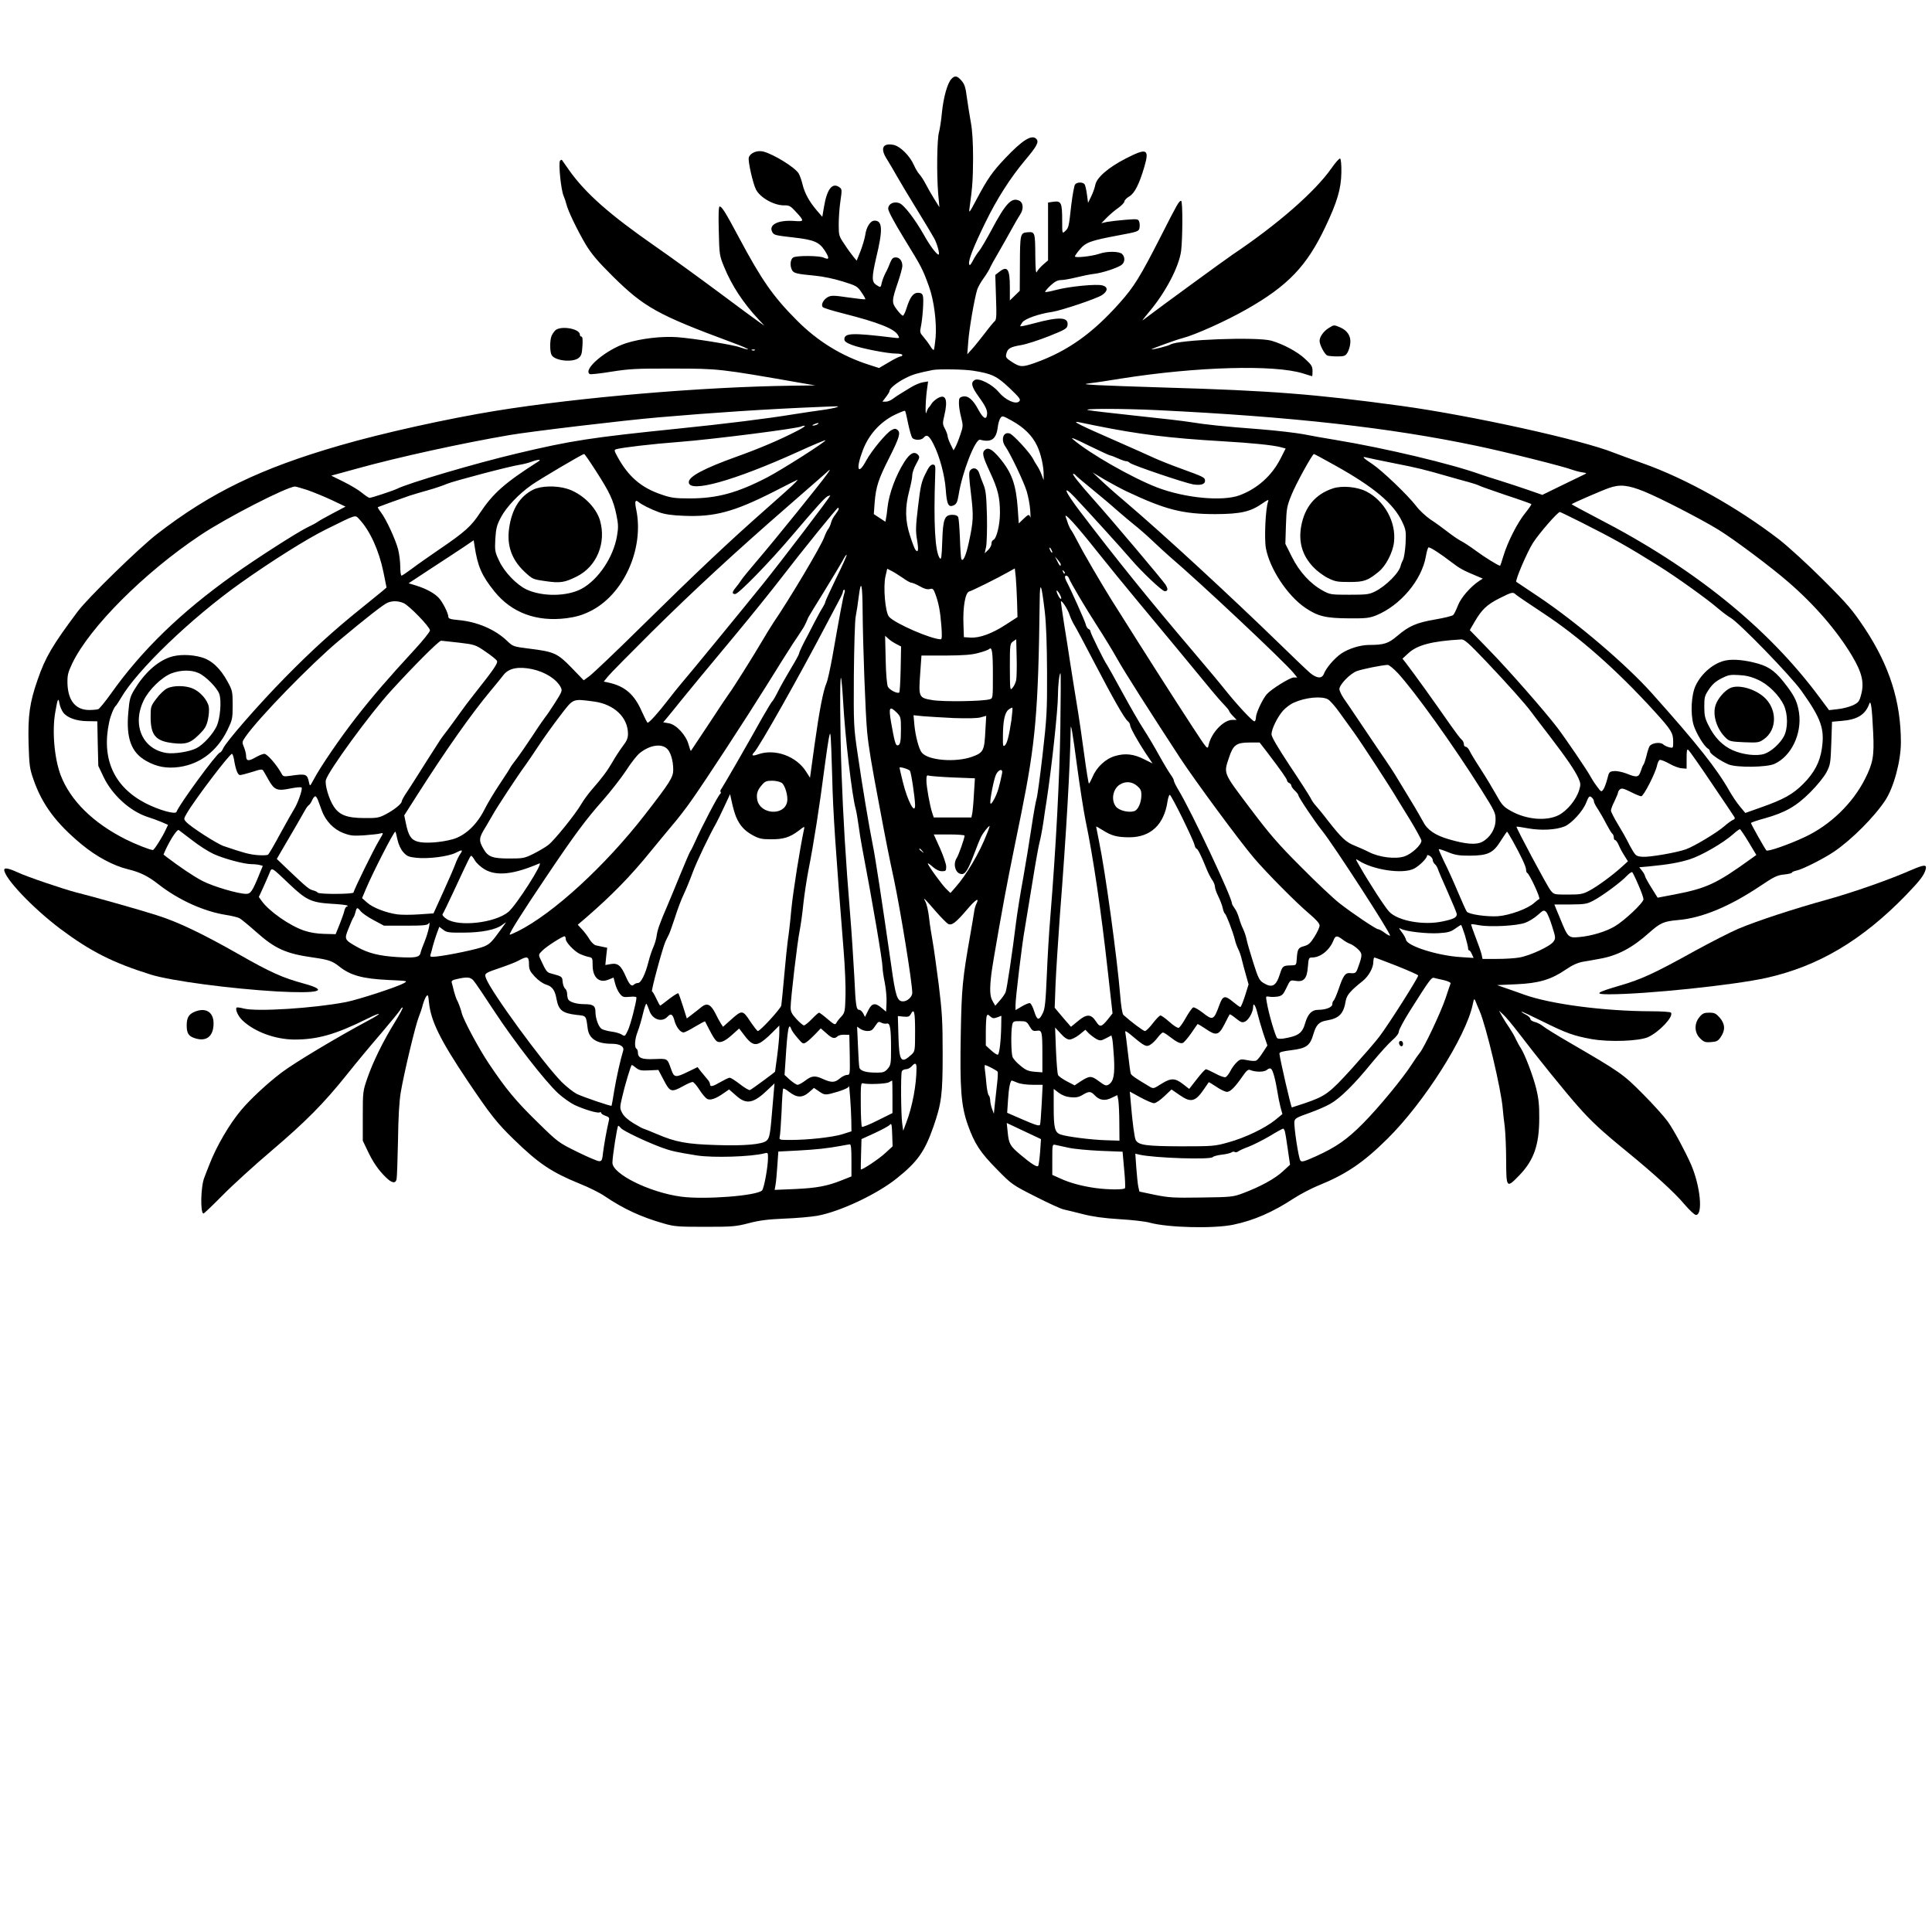 <?xml version="1.0" encoding="UTF-8" standalone="yes"?>
<svg version="1.0" xmlns="http://www.w3.org/2000/svg" width="1024pt" height="1024pt" viewBox="0 0 1366 1366" preserveAspectRatio="xMidYMid meet">
  <g transform="translate(0,1366) scale(0.1,-0.1)" fill="#000000" stroke="none">
    <path d="M6727 13102 c-29 -31 -56 -130 -67 -236 -5 -55 -15 -119 -21 -141
-14 -48 -17 -293 -6 -430 l9 -100 -37 59 c-20 32 -47 80 -60 105 -13 25 -32
55 -43 67 -11 11 -29 41 -40 66 -29 67 -98 135 -146 144 -76 14 -94 -26 -45
-102 17 -27 50 -83 73 -124 23 -41 87 -147 141 -235 54 -88 108 -178 120 -200
21 -38 42 -115 31 -115 -14 0 -62 64 -103 138 -64 113 -142 215 -175 226 -40
14 -78 -6 -78 -40 0 -17 43 -97 114 -213 121 -197 129 -211 174 -336 36 -98
56 -257 47 -364 -4 -42 -10 -80 -12 -84 -3 -5 -14 6 -25 25 -11 18 -33 47 -48
65 -25 28 -27 36 -20 68 13 58 23 200 15 224 -4 15 -15 21 -35 21 -33 0 -56
-31 -80 -108 -9 -29 -21 -54 -26 -54 -5 -1 -24 18 -42 42 -39 51 -38 63 9 201
16 48 29 96 29 108 0 36 -19 61 -46 61 -20 0 -28 -8 -40 -37 -8 -21 -22 -54
-33 -73 -10 -19 -22 -50 -26 -67 -8 -38 -8 -38 -40 -17 -32 21 -32 53 0 192
48 198 45 262 -11 262 -31 0 -59 -45 -67 -105 -4 -24 -19 -74 -33 -111 l-27
-67 -24 29 c-13 16 -42 55 -63 88 -38 56 -40 61 -40 139 0 45 5 119 12 165 12
80 11 85 -7 98 -50 36 -88 -12 -109 -138 l-12 -71 -38 44 c-54 63 -87 123
-102 186 -7 30 -20 65 -28 78 -28 43 -172 132 -247 153 -45 12 -96 -9 -105
-43 -6 -26 29 -182 51 -225 30 -58 128 -113 200 -112 34 1 45 -5 78 -41 67
-72 66 -75 -12 -69 -110 7 -178 -27 -151 -78 12 -22 18 -24 150 -39 143 -16
182 -32 221 -92 35 -54 33 -69 -6 -51 -32 15 -189 16 -216 2 -21 -12 -26 -58
-9 -90 12 -22 34 -27 160 -39 56 -5 138 -22 198 -41 97 -30 104 -34 133 -77
17 -24 29 -46 27 -49 -3 -2 -57 4 -121 13 -102 15 -119 15 -143 3 -33 -18 -52
-56 -36 -72 6 -6 68 -25 139 -43 256 -65 369 -110 393 -156 12 -21 11 -22 -36
-16 -289 35 -344 33 -344 -12 0 -14 14 -25 54 -40 66 -25 252 -61 312 -61 24
0 44 -4 44 -10 0 -5 -6 -10 -13 -10 -7 0 -44 -18 -82 -41 l-70 -41 -68 22
c-198 63 -368 168 -517 319 -165 166 -246 283 -405 581 -95 178 -121 220 -137
220 -7 0 -9 -58 -6 -172 4 -168 5 -175 37 -253 54 -133 136 -258 245 -374 l41
-44 -35 24 c-19 13 -150 109 -290 214 -140 104 -341 250 -445 322 -328 228
-496 377 -612 541 -26 37 -48 69 -50 71 -2 3 -8 0 -13 -5 -13 -13 6 -207 25
-249 7 -16 16 -43 20 -60 10 -44 77 -183 136 -283 40 -66 84 -119 188 -222
223 -221 318 -275 841 -469 74 -27 127 -50 118 -51 -10 0 -35 7 -55 14 -46 18
-326 63 -444 72 -107 8 -257 -9 -361 -42 -142 -45 -310 -187 -258 -219 5 -3
74 4 152 17 127 20 177 23 438 22 320 0 329 -1 900 -101 l105 -18 -165 -2
c-631 -8 -1504 -82 -2097 -178 -338 -55 -800 -157 -1102 -245 -557 -161 -911
-332 -1291 -626 -124 -96 -489 -451 -561 -548 -178 -238 -228 -322 -283 -482
-56 -160 -69 -253 -64 -449 5 -157 7 -177 35 -257 61 -176 159 -308 340 -458
105 -87 225 -151 328 -176 87 -21 143 -49 219 -109 140 -109 320 -190 475
-214 40 -6 83 -17 94 -23 12 -6 64 -49 116 -95 135 -121 213 -156 406 -183
106 -15 136 -25 182 -62 81 -65 166 -88 353 -97 134 -6 135 -6 104 -23 -50
-28 -325 -117 -408 -133 -229 -44 -628 -69 -721 -46 -26 7 -50 10 -52 7 -12
-12 11 -63 43 -92 85 -80 230 -133 365 -134 163 0 289 35 511 145 108 54 118
46 13 -10 -222 -119 -525 -300 -615 -369 -98 -74 -221 -188 -286 -266 -83 -99
-175 -257 -224 -385 -13 -33 -29 -73 -35 -90 -26 -62 -30 -255 -6 -255 4 0 66
59 137 131 71 72 226 213 344 313 243 207 369 334 533 539 62 78 170 208 240
289 69 81 131 157 137 168 6 12 14 19 17 16 3 -3 -22 -49 -55 -103 -82 -132
-155 -281 -194 -394 -32 -92 -33 -98 -33 -269 l0 -175 32 -67 c38 -82 78 -140
129 -190 43 -43 71 -49 78 -15 3 12 7 135 10 272 2 167 9 281 20 345 24 140
105 478 127 530 10 25 23 63 28 85 6 22 17 49 24 59 12 17 15 13 20 -42 14
-133 80 -266 273 -554 160 -238 209 -300 326 -413 175 -171 268 -233 464 -313
66 -26 146 -66 179 -89 135 -91 258 -148 420 -194 72 -21 101 -23 290 -23 193
0 218 2 310 26 77 20 135 27 250 32 83 3 187 12 233 20 161 29 424 153 563
265 146 117 197 189 258 363 58 168 66 226 66 518 0 231 -4 294 -28 490 -16
124 -35 261 -43 305 -8 44 -20 118 -25 165 -5 47 -17 99 -26 115 -19 36 -13
31 77 -73 36 -41 73 -78 83 -84 26 -14 55 8 135 102 62 73 90 89 64 37 -6 -12
-13 -38 -15 -57 -3 -19 -14 -89 -26 -155 -56 -316 -62 -381 -68 -705 -7 -387
2 -506 49 -641 48 -135 88 -197 209 -319 103 -105 108 -108 270 -190 90 -46
180 -87 199 -91 19 -4 80 -19 135 -33 70 -18 148 -29 260 -36 88 -5 185 -16
215 -25 129 -35 451 -43 590 -14 145 30 280 89 429 187 47 30 123 70 170 89
198 80 321 163 492 333 257 254 552 718 601 945 10 47 11 48 21 25 5 -14 18
-44 28 -67 46 -105 154 -559 164 -693 2 -25 8 -81 14 -125 5 -44 10 -153 10
-242 1 -193 3 -196 92 -104 104 107 142 216 142 406 1 89 -5 142 -21 207 -23
93 -81 244 -109 287 -10 14 -25 43 -35 63 -9 21 -30 57 -46 81 -16 23 -40 60
-52 82 l-22 40 32 -30 c18 -16 65 -73 105 -125 130 -171 334 -423 422 -522 94
-107 169 -176 348 -322 193 -158 336 -289 404 -370 37 -43 72 -76 82 -76 51 0
31 204 -34 355 -43 97 -120 241 -165 305 -26 36 -105 124 -177 196 -140 141
-157 153 -520 364 -88 51 -172 103 -187 116 -15 12 -41 25 -58 29 -16 4 -30
13 -30 21 0 7 -13 20 -29 29 -17 8 -32 18 -34 22 -3 5 63 -26 146 -67 173 -86
225 -104 352 -127 127 -22 332 -14 397 14 79 36 181 144 163 173 -4 6 -66 10
-143 10 -330 1 -708 50 -897 118 -16 6 -66 24 -110 39 l-80 28 135 6 c161 7
247 33 351 104 45 31 83 48 120 55 30 5 83 14 119 21 126 22 231 77 351 185
78 69 102 80 204 89 168 14 365 96 581 241 97 65 119 76 168 81 31 3 56 9 56
14 0 4 15 10 33 14 43 9 193 85 265 134 125 85 286 247 362 363 60 91 110 278
110 409 0 288 -80 541 -256 807 -87 130 -117 166 -293 342 -111 111 -246 234
-311 285 -295 227 -659 431 -964 539 -87 31 -180 65 -205 75 -226 91 -1008
263 -1501 331 -617 84 -920 108 -1675 130 -203 6 -417 14 -475 17 -99 6 -102
7 -50 14 30 3 129 18 220 33 532 84 1080 99 1282 36 35 -11 64 -20 66 -20 1 0
2 17 2 37 0 32 -7 44 -52 85 -52 50 -157 106 -238 129 -101 29 -659 8 -715
-27 -17 -10 -114 -35 -133 -34 -10 1 177 69 218 79 90 23 314 124 455 205 292
166 424 305 554 578 86 181 113 272 115 388 1 55 -3 97 -9 99 -5 3 -34 -29
-62 -70 -119 -168 -382 -397 -698 -609 -59 -40 -504 -365 -635 -464 -8 -6 12
20 44 58 117 138 212 320 227 432 11 90 12 354 0 354 -15 0 -25 -18 -143 -250
-147 -288 -190 -358 -292 -472 -191 -215 -367 -340 -594 -422 -93 -33 -108
-33 -166 4 -43 28 -47 34 -41 58 9 38 27 49 104 62 37 6 126 35 197 63 117 47
129 54 132 79 7 57 -58 60 -237 12 -51 -14 -95 -23 -97 -21 -2 2 5 15 15 29
20 25 118 60 211 73 68 11 315 94 352 119 42 28 43 57 3 68 -40 12 -233 -7
-325 -31 -41 -11 -77 -18 -80 -15 -3 3 14 23 37 45 32 29 51 39 76 39 18 0 67
9 108 19 41 10 97 22 126 25 58 7 155 39 190 61 27 18 30 56 7 79 -20 20 -107
21 -161 2 -52 -18 -173 -31 -173 -19 0 5 16 28 35 50 42 50 76 62 273 99 130
24 143 28 148 49 3 13 3 34 -1 46 -7 21 -10 22 -99 15 -50 -4 -108 -11 -130
-15 l-39 -9 39 40 c22 22 58 53 82 69 23 17 42 37 42 45 0 8 15 24 34 35 38
22 71 87 107 210 37 127 18 135 -132 58 -123 -63 -206 -135 -215 -187 -4 -20
-17 -57 -29 -81 l-22 -45 -8 60 c-4 32 -12 65 -17 72 -14 16 -53 15 -67 -2 -6
-8 -18 -74 -27 -147 -17 -155 -18 -160 -44 -184 -20 -18 -20 -17 -20 71 0 134
-6 146 -67 137 l-33 -5 0 -204 0 -205 -36 -31 c-20 -18 -40 -41 -44 -52 -6
-13 -9 29 -10 109 -1 172 -2 177 -53 173 -54 -4 -55 -9 -56 -234 l-1 -180 -35
-34 -35 -34 0 93 c0 129 -17 155 -75 109 l-28 -22 5 -158 c5 -134 3 -160 -10
-170 -8 -7 -39 -44 -68 -83 -30 -38 -69 -88 -89 -110 l-36 -40 7 90 c6 87 44
308 64 370 6 17 26 53 46 80 20 28 40 61 45 74 6 14 32 61 58 105 26 45 67
117 91 161 24 44 52 92 62 107 27 39 24 86 -7 100 -54 24 -95 -20 -197 -212
-34 -63 -72 -128 -85 -144 -13 -16 -34 -47 -45 -70 -17 -31 -23 -37 -26 -22
-6 27 31 121 114 291 82 169 178 319 284 445 80 95 96 125 79 146 -31 37 -98
-3 -225 -138 -87 -92 -122 -142 -197 -283 -54 -102 -58 -107 -52 -65 21 152
24 201 25 351 0 111 -5 196 -16 255 -9 49 -21 128 -28 176 -9 71 -16 93 -38
118 -30 35 -48 38 -71 12z m-1390 -1918 c-3 -3 -12 -4 -19 -1 -8 3 -5 6 6 6
11 1 17 -2 13 -5z m1543 -145 c134 -21 168 -38 258 -123 73 -70 81 -81 68 -94
-24 -24 -97 9 -145 66 -45 55 -142 103 -170 85 -29 -18 -22 -47 29 -118 52
-72 64 -100 58 -132 -6 -34 -29 -18 -61 41 -38 72 -74 101 -111 92 -23 -6 -26
-12 -26 -47 0 -23 7 -68 16 -101 14 -57 14 -63 -6 -121 -11 -34 -27 -73 -34
-86 l-14 -25 -21 42 c-11 23 -21 49 -21 59 -1 10 -9 33 -19 52 -17 31 -17 40
-5 90 28 116 11 159 -47 125 -18 -11 -37 -28 -43 -39 -6 -11 -15 -23 -19 -26
-4 -3 -12 -19 -17 -35 -10 -33 -6 99 6 175 l6 44 -37 -6 c-20 -3 -57 -19 -82
-34 -25 -15 -60 -36 -77 -47 -17 -10 -41 -27 -55 -37 -13 -10 -35 -19 -48 -19
l-24 0 25 33 c15 19 26 38 26 44 0 17 54 61 115 91 52 26 82 34 190 56 42 8
223 5 285 -5z m-966 -259 c-11 -4 -56 -13 -100 -19 -43 -6 -134 -19 -202 -30
-189 -31 -487 -68 -812 -101 -625 -64 -761 -85 -1144 -176 -292 -69 -771 -210
-851 -251 -27 -13 -178 -63 -192 -63 -6 0 -30 16 -53 35 -24 20 -82 55 -131
79 l-87 43 186 51 c289 80 736 178 1075 236 145 25 815 105 1052 125 380 33
770 59 1145 74 139 6 137 6 114 -3z m2271 -20 c948 -46 1638 -123 2249 -251
200 -41 629 -149 681 -170 17 -6 48 -15 69 -18 38 -6 38 -6 15 -17 -13 -6 -85
-41 -159 -77 l-135 -66 -95 33 c-52 18 -142 48 -200 66 -58 18 -121 38 -140
45 -207 75 -678 187 -1030 245 -69 11 -170 29 -225 40 -55 10 -192 26 -305 35
-265 20 -385 33 -490 50 -47 8 -220 28 -384 45 -165 18 -318 35 -340 40 -62
12 240 12 489 0z m-1764 -96 c10 -47 23 -92 29 -100 16 -18 64 -18 80 1 22 27
39 16 70 -45 44 -86 80 -222 87 -323 7 -103 19 -127 56 -110 20 10 26 22 35
75 25 159 118 398 152 389 78 -21 113 3 124 85 3 28 12 59 20 69 12 17 16 16
81 -20 86 -48 144 -106 177 -176 28 -57 48 -150 47 -208 l0 -36 -14 37 c-7 20
-21 48 -31 63 -10 15 -25 40 -33 56 -24 43 -138 167 -162 174 -46 15 -65 -44
-30 -93 35 -50 129 -247 150 -315 11 -37 23 -98 25 -135 3 -37 3 -59 0 -49 -7
23 -13 22 -50 -14 l-31 -30 -7 103 c-12 172 -42 256 -127 358 -52 62 -81 79
-104 60 -24 -20 -18 -45 35 -159 56 -120 70 -179 70 -288 0 -83 -24 -181 -46
-190 -8 -3 -14 -15 -14 -27 0 -13 -11 -33 -24 -45 l-24 -23 10 46 c5 26 8 124
6 219 -4 146 -8 180 -25 222 -12 28 -25 64 -30 80 -10 34 -42 45 -63 20 -11
-13 -10 -41 5 -165 19 -161 18 -192 -15 -345 -21 -98 -44 -146 -54 -114 -2 8
-7 73 -9 144 -3 72 -8 138 -12 148 -5 11 -18 17 -41 17 -56 0 -67 -29 -72
-188 -4 -114 -7 -133 -18 -118 -33 46 -44 246 -32 586 3 69 1 75 -17 75 -15 0
-29 -17 -52 -65 -28 -56 -35 -87 -52 -230 -17 -143 -18 -175 -7 -238 12 -71 8
-94 -12 -69 -5 6 -22 50 -37 97 -36 108 -37 202 -7 317 12 45 22 96 22 113 0
16 12 52 28 80 25 45 26 50 11 66 -26 25 -56 9 -95 -52 -60 -94 -108 -223
-119 -321 -3 -32 -8 -68 -11 -80 l-4 -22 -41 27 -41 27 6 82 c9 112 27 166
102 314 73 145 83 179 60 199 -14 11 -21 11 -43 -1 -36 -19 -141 -146 -179
-216 -59 -110 -75 -60 -23 75 41 108 120 196 221 247 39 19 74 33 77 30 3 -3
13 -44 22 -91z m1324 -13 c306 -62 524 -89 900 -111 206 -12 353 -27 407 -41
l38 -10 -36 -71 c-61 -121 -164 -213 -290 -260 -123 -45 -388 -19 -584 56
-180 70 -481 242 -595 341 -20 17 16 3 112 -45 79 -38 147 -70 152 -70 5 0 31
-10 58 -22 26 -12 52 -20 57 -19 5 1 16 -4 25 -12 19 -17 389 -142 448 -152
53 -8 83 1 83 25 0 24 -8 28 -165 85 -72 26 -157 60 -190 75 -33 16 -154 69
-269 120 -263 115 -326 146 -268 135 9 -2 62 -13 117 -24z m-1965 9 c-8 -5
-22 -9 -30 -9 -10 0 -8 3 5 9 27 12 43 12 25 0z m-145 -47 c-122 -63 -265
-124 -430 -183 -228 -82 -335 -139 -335 -179 0 -80 318 9 771 214 105 48 193
85 195 82 8 -7 -304 -206 -411 -262 -214 -111 -356 -149 -550 -149 -104 0
-131 4 -200 28 -142 48 -233 127 -310 268 -23 43 -24 47 -8 52 41 12 256 37
440 51 239 18 858 97 872 111 2 2 11 4 20 4 9 -1 -15 -17 -54 -37z m-1421
-284 c96 -149 123 -206 144 -308 14 -68 15 -90 4 -153 -26 -149 -132 -307
-250 -371 -102 -55 -277 -57 -389 -5 -70 33 -158 124 -194 203 -30 63 -31 72
-27 154 5 75 10 97 39 152 39 74 126 166 219 231 60 42 358 218 370 218 4 0
41 -54 84 -121z m5226 40 c273 -152 412 -269 473 -396 28 -60 29 -69 25 -156
-3 -51 -11 -104 -19 -117 -7 -14 -14 -31 -15 -37 -8 -50 -104 -146 -182 -185
-42 -21 -61 -23 -182 -23 -131 0 -136 1 -189 30 -87 48 -164 132 -217 238
l-46 92 4 130 c4 120 7 136 39 215 31 78 147 288 159 290 3 0 70 -36 150 -81z
m415 16 c172 -34 209 -43 390 -95 44 -13 107 -30 140 -39 33 -9 65 -20 72 -24
6 -4 91 -34 188 -67 98 -32 179 -61 182 -64 3 -2 -16 -30 -41 -61 -56 -68
-125 -204 -155 -302 -12 -40 -23 -73 -25 -73 -12 0 -112 62 -171 106 -38 28
-86 60 -105 69 -19 10 -62 39 -95 65 -33 26 -87 65 -121 87 -33 23 -79 65
-101 95 -61 79 -239 249 -310 297 -64 42 -77 56 -45 47 9 -3 98 -21 197 -41z
m-6049 12 c-237 -151 -319 -224 -412 -363 -61 -94 -108 -136 -289 -259 -71
-49 -159 -110 -194 -137 -35 -26 -68 -48 -72 -48 -5 0 -9 28 -9 63 0 34 -7 90
-15 122 -18 70 -85 215 -122 263 -14 18 -23 34 -22 36 5 3 156 58 224 81 28 9
88 27 135 40 47 13 105 33 130 44 48 20 445 125 520 136 24 4 60 13 80 21 46
17 72 17 46 1z m2042 -89 c-42 -60 -374 -471 -483 -598 -59 -69 -114 -136
-123 -150 -9 -14 -26 -38 -39 -53 -28 -34 -29 -47 -5 -47 24 0 244 226 404
415 176 207 228 264 249 276 11 5 19 7 19 5 0 -10 -341 -458 -482 -633 -147
-182 -511 -626 -573 -698 -19 -22 -62 -76 -96 -120 -65 -85 -129 -155 -140
-155 -3 0 -21 35 -40 77 -54 125 -122 183 -242 208 l-28 6 30 37 c16 20 155
161 308 313 292 289 586 561 962 888 124 108 241 211 261 228 44 41 47 41 18
1z m2117 -122 c275 -130 397 -161 630 -161 180 1 248 17 334 78 36 25 43 27
37 11 -18 -46 -28 -259 -16 -328 26 -145 151 -336 278 -423 89 -60 143 -74
308 -75 122 -1 146 2 194 21 171 70 321 248 351 415 6 36 15 66 20 66 14 0 85
-46 159 -103 61 -47 87 -61 184 -101 l40 -17 -25 -16 c-61 -40 -129 -118 -150
-172 -12 -31 -27 -62 -34 -69 -6 -7 -64 -21 -128 -32 -133 -23 -184 -45 -270
-118 -61 -52 -93 -62 -197 -62 -62 0 -145 -26 -197 -61 -48 -33 -107 -102
-122 -142 -14 -37 -50 -35 -98 5 -21 18 -119 111 -218 208 -350 340 -816 770
-1085 999 -69 58 -150 130 -180 159 l-55 52 85 -51 c47 -27 117 -65 155 -83z
m-360 114 c3 -5 54 -48 113 -96 59 -48 141 -117 182 -154 41 -36 98 -83 125
-105 28 -22 84 -71 125 -110 41 -39 96 -89 121 -111 215 -183 804 -737 874
-821 l27 -33 -25 0 c-26 0 -158 -82 -190 -118 -29 -32 -77 -134 -77 -164 0
-15 -5 -28 -11 -28 -14 0 -125 120 -204 219 -33 42 -135 164 -226 271 -315
370 -556 669 -802 993 -110 144 -130 197 -39 102 92 -97 334 -364 399 -440 75
-88 220 -225 238 -225 23 0 25 15 6 46 -19 30 -380 458 -506 599 -106 119
-158 185 -147 185 6 0 13 -4 17 -10z m-1981 -51 c-10 -12 -104 -97 -209 -189
-259 -228 -490 -446 -877 -827 -180 -178 -347 -336 -370 -353 l-41 -30 -86 89
c-100 103 -123 113 -300 135 -111 14 -114 15 -155 54 -84 81 -211 136 -345
148 -56 5 -71 10 -71 23 -1 27 -40 104 -68 134 -32 34 -88 64 -160 87 l-53 16
158 104 c87 56 190 125 230 151 l72 49 6 -38 c22 -147 51 -212 141 -324 122
-151 298 -216 510 -189 66 9 109 21 164 48 236 114 385 438 329 717 -13 61 -8
76 15 57 24 -20 86 -51 146 -73 39 -14 90 -22 175 -25 217 -9 353 27 637 171
89 46 165 84 167 84 2 1 -4 -8 -15 -19z m6001 -64 c111 -45 406 -197 526 -271
112 -69 376 -267 494 -370 185 -160 343 -343 449 -520 71 -119 88 -190 65
-275 -13 -49 -18 -56 -59 -76 -25 -11 -73 -24 -107 -27 l-61 -7 -70 94 c-364
490 -888 913 -1565 1262 -103 54 -187 99 -185 100 8 8 213 97 265 115 76 27
134 21 248 -25z m-9454 11 c41 -14 119 -46 173 -71 l99 -47 -93 -49 c-51 -27
-99 -54 -106 -60 -6 -5 -39 -23 -73 -39 -73 -36 -359 -219 -517 -332 -377
-268 -653 -536 -873 -847 -39 -54 -77 -101 -86 -105 -9 -3 -38 -6 -64 -6 -96
0 -150 66 -154 187 -1 60 3 77 34 143 123 255 508 641 904 905 183 123 614
344 671 345 6 0 45 -11 85 -24z m3759 -135 c0 -5 -11 -22 -23 -38 -13 -15 -27
-41 -31 -58 -4 -16 -13 -37 -20 -45 -7 -8 -20 -35 -29 -60 -23 -63 -243 -433
-357 -600 -20 -30 -56 -89 -80 -130 -54 -93 -214 -348 -236 -375 -8 -11 -72
-105 -140 -210 -69 -104 -127 -191 -129 -194 -2 -2 -9 18 -16 43 -17 67 -88
144 -140 152 l-40 7 23 27 c13 15 60 73 104 128 89 109 119 146 398 481 103
124 244 299 314 390 138 180 390 491 397 491 3 0 5 -4 5 -9z m5250 -94 c228
-115 330 -172 547 -308 122 -76 343 -234 418 -299 33 -28 73 -58 89 -67 57
-30 428 -412 503 -518 140 -197 165 -268 144 -409 -14 -95 -53 -169 -130 -247
-75 -75 -139 -111 -301 -168 l-110 -39 -39 47 c-21 25 -53 73 -72 106 -89 158
-227 333 -551 695 -182 203 -530 500 -800 681 -84 56 -155 104 -157 105 -10 9
76 210 118 276 44 68 174 218 190 218 3 0 71 -33 151 -73z m-3427 -201 c78
-98 210 -260 292 -358 152 -182 411 -495 520 -628 33 -40 75 -88 93 -106 17
-18 32 -36 32 -40 0 -4 12 -21 27 -36 l27 -28 -31 0 c-63 0 -150 -93 -168
-179 -7 -33 -8 -32 -117 135 -128 196 -321 498 -572 897 -68 109 -191 319
-231 397 -21 41 -44 82 -50 90 -7 8 -17 29 -23 45 -5 17 -13 39 -17 50 -15 40
77 -61 218 -239z m-5212 222 c75 -80 139 -221 170 -373 l22 -109 -34 -29 c-19
-16 -86 -70 -149 -121 -187 -150 -353 -301 -535 -487 -187 -190 -416 -453
-437 -500 -7 -16 -17 -29 -23 -30 -20 -1 -291 -371 -307 -419 -7 -21 -126 13
-221 62 -222 116 -311 314 -255 573 10 48 34 104 47 115 4 3 19 27 35 53 113
197 497 566 846 814 224 159 473 315 605 380 223 110 204 104 236 71z m4899
-233 c0 -5 -5 -3 -10 5 -5 8 -10 20 -10 25 0 6 5 3 10 -5 5 -8 10 -19 10 -25z
m-1527 -181 c-42 -88 -78 -164 -78 -170 0 -6 -8 -21 -16 -35 -9 -13 -35 -60
-58 -104 -23 -44 -45 -87 -49 -95 -33 -60 -62 -122 -62 -130 0 -6 -26 -54 -59
-108 -32 -53 -73 -126 -91 -162 -18 -36 -36 -67 -41 -70 -4 -3 -34 -53 -67
-110 -122 -219 -282 -495 -292 -508 -6 -7 -9 -16 -5 -21 3 -5 2 -11 -2 -13
-12 -5 -133 -236 -180 -343 -12 -27 -27 -57 -33 -65 -5 -8 -37 -82 -71 -165
-33 -82 -74 -179 -89 -215 -56 -129 -72 -176 -77 -215 -3 -22 -13 -58 -23 -80
-10 -22 -26 -69 -35 -105 -22 -88 -53 -150 -74 -150 -9 0 -22 -5 -28 -11 -17
-17 -32 -3 -58 56 -34 78 -56 97 -105 89 l-40 -7 6 61 7 61 -29 6 c-16 3 -39
8 -51 11 -12 2 -31 21 -44 41 -12 21 -36 53 -53 71 l-31 34 60 51 c183 159
314 293 455 467 43 52 109 133 148 179 40 46 101 125 136 175 101 142 386 579
537 821 75 121 158 253 185 294 27 40 57 85 66 100 10 14 22 37 28 51 6 14 13
30 15 35 3 6 52 87 110 180 58 94 116 192 131 218 14 27 27 47 30 44 3 -2 -30
-76 -73 -163z m1587 95 c0 -18 -10 -8 -25 24 l-16 32 21 -24 c11 -13 20 -27
20 -32z m-1117 -95 c26 -19 53 -34 61 -34 7 0 34 -11 59 -25 31 -18 53 -24 70
-20 22 6 27 2 41 -37 23 -63 34 -121 42 -225 5 -65 4 -93 -4 -93 -67 0 -323
111 -366 159 -27 29 -43 214 -25 288 l12 52 31 -16 c17 -8 52 -31 79 -49z
m808 -168 l3 -109 -82 -53 c-98 -64 -186 -96 -251 -92 l-46 3 -3 90 c-5 123
13 226 41 233 22 6 202 95 277 138 l45 25 7 -63 c3 -35 7 -112 9 -172z m337
199 c-3 -3 -9 2 -12 12 -6 14 -5 15 5 6 7 -7 10 -15 7 -18z m29 -32 c11 -30
112 -202 203 -343 48 -74 111 -178 140 -230 51 -91 226 -366 445 -701 105
-160 425 -594 524 -709 87 -102 298 -315 384 -387 53 -45 77 -72 77 -87 0 -12
-16 -47 -36 -79 -29 -46 -42 -58 -75 -67 -41 -11 -46 -20 -51 -95 -3 -40 -3
-40 -46 -41 -50 -1 -55 -6 -72 -59 -27 -87 -55 -103 -117 -65 -28 17 -37 33
-72 144 -22 69 -43 142 -47 163 -4 21 -15 54 -24 73 -10 19 -23 55 -30 80 -7
24 -20 55 -31 68 -10 14 -19 29 -19 35 0 42 -285 647 -376 798 -19 31 -34 62
-34 68 0 7 -10 27 -23 44 -13 18 -50 79 -82 137 -32 58 -81 141 -110 185 -29
44 -96 161 -150 260 -54 99 -102 185 -107 192 -17 21 -118 226 -118 238 0 7
-6 15 -14 18 -7 3 -17 18 -20 34 -6 24 -107 250 -137 305 -5 10 -9 22 -9 28 0
17 20 11 27 -7z m-1458 -233 c2 -241 20 -733 32 -855 10 -105 30 -225 84 -510
47 -253 75 -392 105 -530 47 -223 130 -733 130 -805 0 -28 -35 -60 -65 -60
-42 0 -53 34 -84 256 -65 452 -112 763 -131 854 -25 125 -73 409 -107 645 -27
184 -28 202 -26 550 2 198 7 385 13 415 6 30 16 95 22 145 16 126 26 85 27
-105z m1288 -5 c10 -87 15 -228 16 -430 1 -277 -2 -321 -32 -584 -18 -156 -37
-294 -42 -308 -5 -14 -21 -102 -35 -196 -14 -95 -41 -260 -60 -367 -20 -107
-42 -247 -50 -310 -26 -213 -65 -472 -74 -495 -5 -13 -23 -39 -41 -59 l-32
-37 -18 31 c-21 34 -23 86 -9 200 12 91 91 538 126 710 14 69 51 256 84 415
102 506 121 720 131 1505 1 150 12 128 36 -75z m-1418 128 c-9 -28 -34 -163
-84 -448 -15 -82 -33 -165 -41 -183 -24 -56 -51 -196 -85 -439 l-32 -232 -28
44 c-70 110 -222 164 -341 121 -39 -14 -48 -8 -25 16 37 39 314 530 507 898
48 91 94 179 103 195 9 17 17 36 17 43 0 6 4 12 9 12 6 0 6 -11 0 -27z m1534
-36 c-3 -5 -11 4 -19 18 -21 40 -17 55 5 20 10 -16 16 -34 14 -38z m3216 28
c9 -8 97 -68 196 -133 253 -167 515 -398 783 -692 118 -130 132 -152 132 -213
0 -47 0 -47 -27 -41 -16 4 -36 13 -45 22 -22 18 -84 8 -96 -16 -5 -9 -15 -39
-21 -67 -7 -27 -16 -54 -20 -60 -5 -5 -14 -27 -20 -47 -15 -45 -28 -47 -102
-17 -29 11 -68 19 -87 17 -33 -3 -36 -6 -48 -56 -8 -30 -20 -63 -28 -74 -14
-19 -15 -19 -46 23 -18 24 -38 56 -46 71 -20 39 -179 272 -233 343 -91 119
-349 413 -483 550 l-136 140 35 60 c50 86 87 121 177 166 88 44 93 45 115 24z
m-7866 -59 c39 -16 187 -169 187 -193 0 -10 -48 -70 -106 -133 -196 -213 -300
-334 -414 -480 -112 -143 -256 -353 -304 -445 -25 -46 -25 -46 -31 -18 -13 61
-20 64 -131 48 -48 -7 -53 -6 -65 18 -33 60 -100 137 -120 137 -11 0 -40 -12
-64 -26 -49 -28 -65 -25 -65 12 0 14 -7 41 -15 61 -15 35 -14 38 11 74 92 133
461 512 659 678 196 164 318 259 346 270 35 14 75 13 112 -3z m4708 -80 c7
-22 23 -57 35 -76 12 -19 76 -139 142 -266 133 -255 212 -394 236 -413 9 -8
16 -19 16 -27 0 -18 54 -115 111 -201 l48 -71 -56 28 c-76 39 -137 46 -208 25
-68 -19 -133 -80 -161 -150 -11 -25 -22 -45 -25 -45 -3 0 -18 91 -33 203 -15
111 -34 243 -42 292 -28 173 -44 271 -60 375 -9 58 -26 173 -40 255 -13 83
-23 155 -23 160 0 21 47 -49 60 -89z m-1223 -210 l33 -17 -3 -159 c-2 -87 -6
-162 -10 -166 -12 -11 -68 17 -80 40 -7 13 -14 88 -16 191 l-4 170 23 -21 c13
-12 39 -29 57 -38z m847 -253 c-3 -17 -14 -42 -25 -55 -19 -23 -19 -22 -20
144 0 162 1 167 23 183 l22 15 3 -127 c2 -71 0 -142 -3 -160z m3323 130 c149
-157 279 -303 317 -355 11 -15 67 -89 126 -165 127 -166 184 -250 209 -305 16
-36 17 -46 5 -85 -21 -68 -85 -146 -146 -177 -87 -43 -226 -31 -334 29 -54 30
-65 42 -104 112 -24 43 -74 126 -112 185 -38 58 -74 118 -80 132 -7 14 -18 26
-26 26 -7 0 -13 8 -13 19 0 10 -7 25 -16 32 -9 7 -43 52 -76 99 -122 175 -253
358 -319 444 l-23 29 40 37 c64 60 168 87 376 99 22 1 51 -25 176 -156z
m-7261 133 c109 -13 115 -15 184 -62 40 -27 76 -56 82 -65 10 -16 -18 -57
-162 -239 -33 -41 -77 -100 -98 -130 -21 -30 -59 -81 -83 -114 -25 -32 -50
-66 -56 -75 -18 -27 -156 -244 -179 -281 -12 -19 -38 -60 -58 -90 -21 -30 -37
-60 -37 -67 0 -16 -54 -60 -114 -91 -46 -24 -61 -27 -152 -26 -122 1 -175 21
-215 83 -34 52 -63 152 -55 186 16 62 311 467 460 630 163 179 339 355 355
355 9 -1 67 -7 128 -14z m3773 -227 c0 -164 0 -167 -22 -173 -48 -15 -332 -19
-406 -6 -96 16 -98 20 -86 187 l9 128 170 0 c132 1 185 5 235 19 36 9 69 22
74 27 20 19 26 -21 26 -182z m2864 11 c120 -131 388 -504 587 -820 98 -156
104 -168 103 -217 0 -63 -38 -125 -94 -155 -43 -23 -117 -17 -236 18 -97 28
-154 67 -183 126 -13 23 -50 89 -84 144 -34 56 -75 124 -91 150 -31 52 -52 85
-158 240 -37 55 -97 144 -134 199 -37 55 -80 119 -96 141 -15 23 -28 51 -28
62 0 31 75 109 123 127 38 14 170 41 218 44 9 1 42 -26 73 -59z m-6122 29 c93
-20 173 -71 203 -129 12 -23 8 -32 -41 -109 -29 -46 -60 -91 -68 -100 -7 -9
-47 -65 -86 -126 -40 -60 -92 -136 -116 -168 -24 -31 -44 -59 -44 -61 0 -2
-33 -54 -74 -115 -41 -61 -91 -145 -112 -187 -53 -106 -137 -184 -224 -208
-83 -23 -195 -31 -246 -17 -48 13 -67 43 -85 133 l-11 53 102 160 c194 304
374 559 504 715 39 47 83 100 97 119 37 47 104 60 201 40z m3735 -416 c-6
-365 -30 -828 -71 -1338 -9 -104 -20 -292 -25 -416 -8 -184 -13 -233 -28 -262
-27 -55 -40 -53 -60 10 -9 30 -23 57 -30 60 -6 3 -32 -7 -57 -22 l-46 -27 0
35 c0 50 46 434 65 537 8 47 33 198 55 335 22 138 45 264 50 280 5 17 17 77
26 135 8 58 19 130 24 160 35 229 80 642 80 743 0 70 10 157 18 157 3 0 2
-174 -1 -387z m-1536 190 c14 -256 63 -671 89 -762 5 -19 14 -70 20 -115 6
-45 17 -115 25 -156 77 -405 145 -806 145 -852 0 -17 7 -65 16 -108 8 -42 14
-105 12 -140 l-3 -63 -31 26 c-47 40 -70 35 -96 -18 l-22 -45 -13 25 c-8 14
-20 25 -27 25 -22 0 -26 23 -36 239 -6 113 -19 314 -30 446 -30 363 -49 680
-60 990 -11 312 -13 682 -4 672 3 -3 10 -77 15 -164z m3427 13 c15 -8 54 -52
86 -98 33 -45 76 -105 96 -133 55 -76 255 -382 315 -484 6 -9 45 -73 88 -143
42 -70 77 -134 77 -142 0 -30 -69 -94 -120 -111 -63 -21 -177 -7 -250 30 -27
14 -73 34 -102 46 -61 24 -92 53 -187 174 -38 50 -79 99 -89 110 -11 11 -28
36 -37 55 -10 19 -76 122 -147 228 -85 129 -128 202 -128 220 0 37 41 121 81
167 19 21 53 47 77 57 82 37 194 48 240 24z m-8941 -94 c28 -37 95 -61 174
-61 l67 -1 3 -157 4 -158 37 -78 c61 -128 187 -242 311 -283 29 -9 73 -25 99
-36 l46 -20 -17 -36 c-24 -52 -81 -142 -90 -142 -19 0 -123 41 -191 75 -232
116 -393 276 -461 454 -45 119 -62 315 -38 447 16 94 22 105 29 61 4 -21 16
-50 27 -65z m3752 78 c143 -19 241 -112 241 -229 0 -30 -9 -51 -37 -87 -20
-27 -52 -75 -71 -109 -40 -69 -76 -116 -145 -195 -26 -30 -61 -77 -77 -105
-41 -71 -191 -257 -233 -289 -19 -15 -66 -43 -104 -62 -64 -32 -74 -34 -171
-34 -117 0 -149 11 -180 62 -39 65 -38 82 13 163 13 22 34 58 46 79 30 55 176
277 234 356 14 19 56 81 93 137 37 56 105 151 152 212 96 125 85 121 239 101z
m9045 -220 c8 -166 -1 -215 -58 -328 -88 -174 -247 -327 -427 -411 -111 -52
-260 -104 -270 -94 -11 12 -109 186 -109 194 0 3 44 19 97 33 146 41 223 85
323 185 49 49 98 110 114 141 27 52 29 64 34 206 l5 151 69 6 c111 9 167 44
195 122 11 30 19 -34 27 -205z m-6093 88 c-17 -112 -30 -165 -47 -179 -12 -10
-14 0 -13 62 0 111 13 170 39 191 13 10 25 16 28 14 2 -3 -1 -42 -7 -88z
m-810 53 c27 -28 29 -34 29 -114 0 -93 -5 -117 -25 -117 -13 0 -21 28 -45 164
-18 106 -11 118 41 67z m404 -38 c96 -3 164 -2 189 5 l39 11 -6 -102 c-7 -146
-13 -158 -95 -188 -116 -41 -308 -26 -354 29 -21 24 -45 116 -53 196 l-6 69
68 -7 c37 -3 136 -9 218 -13z m870 -338 c20 -149 47 -322 60 -385 54 -258 110
-636 158 -1071 l33 -294 -33 -42 c-46 -56 -56 -58 -84 -15 -35 54 -67 54 -128
2 l-49 -40 -58 67 -57 68 6 165 c4 91 18 311 31 490 46 588 73 1071 76 1314 0
55 13 -16 45 -259z m-1731 -80 c5 -239 25 -529 81 -1229 9 -110 15 -253 13
-317 -3 -111 -5 -119 -29 -146 -15 -15 -31 -36 -36 -46 -8 -15 -15 -12 -62 28
-29 25 -56 45 -60 45 -4 0 -27 -20 -51 -45 -24 -25 -49 -45 -56 -45 -6 0 -30
20 -53 45 -33 36 -41 52 -41 82 0 59 47 460 64 543 8 41 20 127 26 190 7 63
23 170 36 238 37 185 78 448 115 735 24 178 36 248 40 225 4 -18 9 -154 13
-303z m3074 178 c98 -129 142 -191 142 -202 0 -6 7 -14 15 -17 8 -4 15 -12 15
-18 0 -7 11 -23 25 -36 14 -13 25 -28 25 -33 0 -13 117 -188 169 -252 80 -99
489 -731 479 -740 -2 -3 -20 6 -38 20 -19 14 -39 25 -46 25 -15 0 -182 112
-275 185 -41 32 -162 146 -269 254 -165 165 -222 231 -365 421 -189 251 -184
238 -145 355 29 88 52 105 144 105 l72 0 52 -67z m-4246 27 c28 -22 48 -85 48
-153 0 -53 -24 -90 -200 -317 -281 -362 -647 -698 -898 -824 -30 -15 -56 -26
-58 -24 -6 7 91 161 255 404 200 298 284 411 405 547 54 62 127 155 162 208
34 53 78 110 98 125 68 54 145 68 188 34z m7391 -249 c84 -124 156 -231 160
-238 5 -9 2 -16 -10 -20 -10 -4 -38 -24 -63 -46 -53 -46 -212 -141 -270 -162
-68 -24 -255 -56 -305 -53 -43 3 -49 7 -71 43 -13 22 -31 54 -38 70 -8 17 -37
68 -65 114 -28 46 -51 91 -51 100 0 9 11 39 25 66 13 28 25 55 25 61 0 6 6 17
14 23 11 10 27 6 75 -18 33 -17 67 -31 75 -31 17 0 101 164 112 218 4 19 12
36 19 39 7 2 37 -9 67 -26 29 -17 69 -32 88 -33 l35 -3 0 72 c0 58 2 69 13 60
7 -6 82 -112 165 -236z m-10449 172 c12 -75 27 -113 43 -113 9 0 48 10 86 22
61 20 71 21 79 8 5 -8 23 -39 39 -68 39 -68 60 -76 152 -57 39 8 75 11 79 7
10 -10 -27 -113 -52 -152 -9 -14 -52 -90 -96 -170 -43 -80 -83 -149 -89 -153
-5 -4 -39 -6 -74 -3 -59 5 -96 15 -240 64 -47 16 -234 136 -265 171 -18 20
-18 21 7 64 57 97 300 417 317 417 4 0 10 -17 14 -37z m4779 -82 c9 -9 36
-190 37 -244 0 -71 -53 29 -86 162 -13 53 -24 99 -24 103 0 9 61 -9 73 -21z
m652 -19 c-19 -93 -31 -134 -53 -177 -18 -34 -27 -44 -30 -33 -4 22 26 176 41
203 19 37 49 42 42 7z m-348 -29 l156 -6 -7 -111 c-3 -61 -9 -123 -12 -138
l-6 -28 -133 0 -133 0 -11 33 c-17 52 -41 185 -41 229 0 32 3 39 16 34 8 -3
85 -9 171 -13z m-1210 -38 c24 -17 47 -96 38 -136 -22 -100 -191 -87 -211 16
-7 41 0 67 33 105 21 25 32 30 72 30 25 0 56 -7 68 -15z m2512 -21 c25 -21 31
-33 31 -65 0 -53 -23 -105 -50 -114 -40 -13 -108 4 -130 32 -36 46 -22 125 28
156 40 25 85 21 121 -9z m-2835 -219 c26 -61 59 -98 117 -130 46 -25 65 -29
129 -29 89 -1 135 14 196 60 41 32 44 33 39 12 -28 -130 -77 -436 -90 -568 -8
-91 -20 -190 -25 -220 -4 -30 -16 -140 -25 -245 -9 -104 -19 -201 -21 -214 -5
-24 -149 -181 -166 -181 -4 0 -28 31 -54 69 -53 81 -58 81 -137 10 l-55 -49
-15 23 c-8 12 -26 45 -40 74 -32 62 -58 74 -96 44 -14 -12 -44 -35 -66 -52
l-39 -30 -27 86 c-15 48 -30 89 -33 92 -3 3 -32 -15 -65 -40 -33 -26 -61 -47
-63 -47 -3 0 -15 23 -28 50 -13 28 -26 50 -30 50 -9 0 75 309 95 353 8 18 19
39 23 47 5 8 24 62 43 119 18 58 46 132 62 165 16 34 45 104 64 156 30 81 119
266 167 350 8 14 33 66 56 115 l42 90 13 -60 c7 -33 20 -78 29 -100z m3155 -7
c44 -90 83 -175 86 -190 4 -16 10 -28 14 -28 9 0 34 -50 65 -127 13 -35 34
-76 45 -92 12 -16 21 -39 21 -50 0 -12 11 -43 24 -69 13 -26 27 -63 31 -82 4
-19 11 -37 16 -40 9 -6 57 -130 70 -184 5 -22 16 -51 23 -65 8 -14 19 -46 25
-71 6 -25 19 -75 30 -113 l19 -67 -25 -80 c-14 -44 -29 -80 -33 -80 -5 0 -27
16 -50 35 -60 50 -74 47 -99 -22 -39 -107 -46 -110 -119 -52 -29 22 -58 39
-66 36 -7 -3 -30 -35 -51 -72 -20 -36 -43 -69 -51 -72 -8 -3 -36 15 -65 41
-28 25 -57 46 -64 46 -7 0 -31 -25 -54 -55 -23 -30 -48 -55 -56 -55 -11 0 -98
65 -152 114 -8 7 -17 63 -23 141 -21 257 -105 875 -150 1089 -11 54 -20 100
-20 102 0 2 21 -10 47 -26 61 -39 102 -50 188 -50 151 0 246 90 270 255 4 25
11 45 16 45 5 0 44 -73 88 -162z m-6111 125 c6 -16 18 -49 28 -76 26 -71 84
-132 152 -157 49 -19 69 -21 147 -16 50 4 101 9 114 13 24 6 24 6 -8 -48 -39
-64 -181 -354 -181 -369 0 -13 -247 -14 -254 -1 -3 5 -18 12 -33 16 -27 6 -46
22 -182 151 l-74 71 40 69 c22 38 64 110 93 159 29 50 59 102 67 117 8 15 20
31 26 35 7 5 18 20 24 36 7 15 17 27 22 27 5 0 13 -12 19 -27z m9010 15 c7 -7
12 -18 12 -26 0 -7 13 -32 29 -55 15 -23 42 -70 59 -104 18 -34 36 -64 42 -68
5 -3 10 -15 10 -26 0 -10 4 -19 10 -19 5 0 16 -15 24 -33 7 -18 25 -52 40 -75
l26 -42 -41 -37 c-65 -60 -177 -142 -233 -171 -45 -24 -62 -27 -150 -27 -98 0
-99 0 -123 30 -24 29 -246 446 -241 450 2 2 39 -4 83 -12 91 -16 194 -11 255
13 51 20 133 110 155 169 19 48 24 52 43 33z m-4279 -250 c-51 -134 -146 -295
-224 -382 l-35 -40 -30 29 c-30 29 -130 167 -130 180 0 4 16 -7 35 -24 23 -20
46 -31 65 -31 27 0 30 3 30 33 0 17 -20 76 -44 130 l-44 97 109 0 c60 0 109
-4 109 -8 0 -18 -42 -138 -56 -159 -29 -46 -7 -113 37 -113 25 0 45 33 86 141
19 51 41 106 50 123 14 28 52 76 60 76 1 0 -6 -24 -18 -52z m-5619 -50 c47
-37 115 -80 150 -96 74 -34 217 -72 269 -72 20 0 46 -3 57 -6 l22 -6 -25 -61
c-48 -118 -61 -137 -92 -137 -58 0 -237 53 -311 92 -65 34 -160 99 -250 167
l-24 19 17 39 c37 77 81 142 91 134 6 -4 49 -37 96 -73z m11004 -13 l54 -90
-46 -33 c-236 -170 -307 -203 -531 -246 l-121 -23 -45 72 c-25 40 -45 77 -45
83 0 5 -9 21 -20 35 l-20 25 67 6 c135 13 212 26 289 50 85 27 238 116 308
178 22 20 44 36 48 35 4 -1 32 -42 62 -92z m-9554 19 c8 -35 22 -67 41 -89 26
-29 38 -34 93 -40 83 -9 225 9 277 35 48 25 55 23 31 -11 -9 -13 -24 -44 -33
-69 -9 -25 -47 -113 -85 -196 l-69 -152 -102 -7 c-57 -4 -126 -4 -154 0 -79
11 -173 47 -213 83 l-36 32 26 62 c50 119 198 408 209 408 2 0 9 -25 15 -56z
m7885 -9 c60 -108 95 -183 95 -204 0 -10 3 -21 8 -23 16 -7 97 -181 85 -185
-6 -2 -22 -15 -36 -27 -44 -41 -174 -88 -256 -94 -80 -5 -204 13 -220 32 -5 6
-35 72 -66 146 -31 74 -75 170 -97 213 -21 44 -37 81 -35 83 2 2 31 -7 65 -21
51 -21 78 -25 154 -25 128 1 165 18 219 105 23 36 43 65 44 65 2 0 20 -29 40
-65z m-4174 -72 c13 -16 12 -17 -3 -4 -10 7 -18 15 -18 17 0 8 8 3 21 -13z
m3609 -64 c0 -9 7 -22 15 -29 8 -6 17 -22 21 -33 3 -12 35 -86 70 -164 35 -79
64 -149 64 -157 0 -23 -23 -35 -101 -51 -134 -29 -316 4 -377 69 -29 30 -142
204 -209 322 -31 53 -31 55 -8 40 102 -67 313 -98 392 -58 39 20 93 74 93 93
0 5 9 4 20 -3 11 -7 20 -20 20 -29z m-6772 -3 c11 -19 42 -47 69 -63 84 -49
205 -36 386 42 36 15 -164 -298 -219 -343 -95 -78 -352 -107 -437 -49 -20 13
-32 28 -28 33 4 5 38 74 75 154 116 249 121 259 128 259 3 1 15 -14 26 -33z
m-1310 -169 c117 -111 153 -128 294 -137 59 -3 111 -9 114 -13 4 -4 2 -7 -4
-7 -6 0 -13 -13 -17 -28 -3 -16 -19 -60 -34 -98 l-28 -69 -79 2 c-51 1 -102 9
-143 23 -102 34 -249 137 -301 210 l-20 28 29 63 c16 35 36 81 45 103 19 46
10 50 144 -77z m9536 -4 c20 -45 36 -90 36 -101 0 -25 -135 -152 -205 -193
-62 -36 -160 -66 -245 -74 -82 -8 -84 -5 -139 130 -23 54 -41 99 -41 100 0 0
51 0 113 0 101 1 117 3 162 27 62 32 199 133 239 177 17 17 33 28 37 24 4 -5
24 -45 43 -90z m-9033 -187 c10 -12 51 -41 91 -62 l73 -39 153 0 c125 0 154 3
162 15 18 29 -2 -64 -27 -125 -14 -33 -27 -70 -30 -83 -7 -31 -37 -36 -162
-29 -129 8 -207 27 -287 72 -90 51 -91 53 -59 132 15 38 30 73 35 78 4 6 10
22 14 38 8 33 13 34 37 3z m8423 -105 c25 -79 26 -85 10 -108 -21 -33 -168
-101 -242 -113 -31 -6 -103 -10 -159 -10 l-101 0 -7 33 c-4 17 -23 72 -42 120
-19 49 -33 90 -31 92 1 2 28 -1 58 -7 76 -14 264 -4 322 17 26 9 67 34 90 55
40 36 44 37 60 22 9 -9 28 -55 42 -101z m-7429 -18 c-69 -95 -80 -106 -120
-124 -42 -19 -253 -63 -338 -72 -46 -4 -48 -4 -42 17 4 11 10 37 15 56 5 19
17 58 27 86 l19 51 28 -21 c24 -19 41 -21 144 -20 127 0 229 21 272 54 14 10
26 19 27 19 2 1 -13 -20 -32 -46z m6813 -47 c12 -41 22 -82 22 -90 0 -9 3 -16
8 -16 4 0 13 -12 19 -27 l12 -26 -92 6 c-162 10 -377 78 -386 122 -2 11 -15
35 -30 54 -22 29 -23 33 -6 24 34 -19 182 -36 266 -31 65 4 85 9 116 31 21 15
40 27 43 27 3 0 15 -34 28 -74z m-6358 -26 c0 -22 57 -83 98 -104 15 -7 42
-17 60 -21 31 -6 32 -8 32 -59 0 -88 47 -130 113 -102 l35 14 11 -42 c6 -24
20 -55 32 -70 20 -26 27 -28 71 -24 31 3 48 1 48 -6 -1 -34 -43 -196 -61 -232
-20 -42 -21 -43 -43 -29 -12 8 -45 18 -72 21 -27 4 -58 12 -70 19 -22 14 -44
74 -44 122 0 41 -17 53 -76 53 -56 0 -104 14 -116 33 -4 7 -8 24 -8 38 0 15
-6 32 -14 39 -8 6 -16 28 -18 48 -3 38 -1 37 -88 61 -23 6 -32 18 -71 104 -12
26 -11 30 17 57 29 29 140 100 156 100 4 0 8 -9 8 -20z m5494 -4 c17 -13 41
-26 53 -30 12 -4 36 -20 53 -36 33 -31 34 -42 3 -127 -15 -44 -19 -47 -61 -43
-31 2 -46 -20 -77 -112 -15 -43 -31 -80 -36 -83 -5 -4 -9 -14 -9 -25 0 -22
-46 -40 -101 -40 -44 0 -72 -29 -91 -94 -20 -71 -47 -91 -153 -109 -17 -3 -37
-2 -44 2 -12 8 -62 176 -75 258 -7 39 -7 40 18 36 14 -3 41 -2 61 1 30 6 38
14 61 62 26 55 26 55 63 49 59 -10 82 15 88 98 5 63 7 67 30 67 60 0 125 53
152 123 13 33 25 34 65 3z m-5754 -171 c0 -39 6 -52 41 -90 26 -28 57 -49 81
-57 43 -13 62 -39 73 -103 15 -78 41 -99 143 -111 68 -7 65 -3 77 -95 9 -74
65 -109 171 -109 57 0 89 -19 80 -49 -18 -57 -48 -191 -63 -281 -9 -58 -18
-106 -19 -108 -3 -6 -202 62 -247 84 -26 14 -74 52 -108 86 -134 138 -496 634
-532 729 -14 37 -13 38 108 79 50 17 106 39 125 50 58 32 70 27 70 -25z m6135
-14 c82 -33 151 -63 152 -68 4 -11 -212 -351 -275 -433 -27 -36 -115 -137
-194 -225 -159 -175 -185 -195 -335 -246 -48 -16 -88 -29 -89 -29 -6 0 -84
339 -88 380 -1 11 20 17 86 25 105 13 131 32 154 113 20 67 40 88 95 97 88 15
119 47 134 140 7 39 33 70 120 139 42 34 75 93 75 136 0 16 4 30 8 30 4 0 75
-27 157 -59z m-6528 -103 c12 -13 78 -111 148 -218 140 -213 358 -494 452
-581 33 -30 85 -67 116 -82 69 -32 163 -60 177 -52 5 3 10 2 10 -3 0 -6 14
-15 30 -21 25 -8 30 -14 25 -33 -17 -73 -34 -171 -41 -225 -6 -56 -9 -63 -28
-63 -12 0 -82 30 -155 66 -132 65 -136 68 -277 206 -158 154 -226 237 -345
414 -72 106 -183 314 -194 360 -5 25 -28 86 -37 99 -3 6 -11 30 -18 55 -6 25
-13 53 -16 62 -4 13 5 19 38 26 70 16 93 14 115 -10z m6861 2 c32 -8 51 -17
48 -24 -3 -6 -18 -52 -35 -103 -33 -99 -151 -349 -182 -386 -10 -12 -36 -49
-57 -82 -62 -97 -233 -305 -344 -417 -115 -116 -190 -168 -335 -234 -83 -37
-100 -42 -109 -29 -13 17 -47 241 -42 276 3 21 17 29 103 59 56 20 123 49 150
65 71 40 171 139 292 288 58 70 125 144 149 164 27 23 44 46 44 59 0 12 36 79
80 149 136 215 151 236 169 231 9 -2 40 -10 69 -16z m-5618 -212 c20 -66 89
-90 129 -47 25 27 38 19 51 -32 12 -42 41 -79 63 -79 7 0 44 18 81 41 37 22
69 39 71 37 1 -2 16 -30 33 -64 17 -33 37 -66 46 -73 23 -20 58 -7 113 43 l49
44 35 -46 c46 -62 73 -76 113 -55 16 8 54 39 83 69 l53 53 0 -52 c0 -29 -7
-101 -15 -162 -8 -60 -15 -111 -15 -112 0 -4 -165 -125 -177 -130 -7 -3 -39
16 -71 41 -32 25 -65 46 -73 46 -8 0 -36 -14 -64 -30 -56 -33 -75 -37 -75 -15
0 8 -9 25 -21 37 -11 13 -31 37 -44 53 l-23 30 -66 -32 c-90 -44 -100 -43
-120 15 -29 81 -24 77 -118 74 -91 -4 -118 7 -118 48 0 10 -4 22 -10 25 -16
10 -12 70 9 122 10 26 27 83 37 126 10 42 21 74 25 70 3 -5 12 -25 19 -45z
m4300 -20 c7 -29 25 -93 41 -142 l30 -88 -32 -49 c-17 -27 -38 -53 -46 -57 -8
-5 -36 -4 -63 2 -46 9 -52 8 -76 -15 -14 -13 -35 -41 -45 -62 -11 -21 -26 -40
-34 -43 -8 -3 -40 8 -71 25 -32 17 -62 31 -68 31 -6 -1 -35 -32 -64 -70 l-54
-69 -45 35 c-56 43 -85 43 -153 0 -55 -35 -55 -35 -85 -17 -96 57 -125 77
-130 90 -3 8 -12 73 -20 145 -8 72 -17 139 -19 149 -3 12 12 4 47 -26 89 -75
103 -82 131 -63 14 8 37 31 52 51 14 19 31 35 36 35 6 0 27 -13 47 -29 50 -39
77 -52 94 -45 8 3 34 33 58 67 23 34 44 64 46 66 2 2 27 -13 57 -33 75 -52 93
-47 134 33 18 36 34 66 36 69 3 2 23 -11 45 -29 35 -28 44 -31 64 -22 26 12
57 68 57 103 0 37 17 12 30 -42z m-2420 -129 c0 -139 -1 -142 -25 -165 -75
-69 -88 -50 -93 136 l-4 136 40 -4 c33 -3 42 0 51 17 24 45 31 19 31 -120z
m581 98 l29 11 -1 -71 c-2 -109 -13 -200 -24 -204 -6 -2 -27 12 -48 31 l-37
34 0 95 c0 52 3 103 6 112 6 14 8 14 26 -2 16 -14 24 -15 49 -6z m-781 -44
c23 6 30 -32 30 -180 0 -103 -2 -114 -23 -139 -20 -23 -32 -28 -73 -28 -80 -1
-123 12 -128 37 -3 12 -7 82 -10 155 l-6 133 22 -15 c24 -17 66 -21 83 -8 6 4
18 19 28 35 15 23 21 26 38 16 12 -6 29 -9 39 -6z m1009 -19 c18 -31 26 -36
51 -32 37 6 40 -4 40 -166 l0 -128 -54 4 c-45 4 -63 11 -101 43 -26 20 -51 49
-56 62 -10 28 -12 174 -3 222 6 30 9 31 54 31 45 0 50 -3 69 -36z m-1684 -21
c3 -10 23 -38 44 -62 38 -44 39 -45 63 -29 14 9 42 35 63 57 l38 40 39 -34
c41 -38 59 -42 80 -22 7 7 29 12 48 11 l35 -1 3 -141 c2 -139 2 -142 -19 -142
-12 0 -34 -11 -51 -25 -35 -30 -59 -31 -117 -5 -58 27 -81 25 -127 -10 -21
-16 -46 -30 -55 -30 -8 0 -32 16 -54 35 l-38 35 7 103 c14 226 23 272 41 220z
m1967 -73 c14 0 45 15 69 34 l43 35 25 -26 c14 -13 38 -31 54 -40 26 -13 32
-12 67 6 l38 20 6 -23 c3 -12 8 -72 12 -132 7 -121 -2 -170 -37 -192 -18 -11
-26 -9 -69 23 -55 41 -67 40 -133 -3 l-39 -26 -54 28 c-30 16 -59 36 -63 45
-5 9 -11 88 -15 176 l-6 160 39 -42 c25 -29 47 -43 63 -43z m-1082 -200 c0
-119 -29 -275 -73 -389 l-21 -56 -7 50 c-9 63 -11 348 -3 369 3 9 16 16 29 16
12 0 30 9 40 20 25 28 35 25 35 -10z m-1982 -1 c22 -17 38 -20 92 -17 l65 3
38 -72 c44 -85 54 -88 136 -43 30 17 60 30 68 30 7 0 29 -25 48 -55 19 -30 44
-59 55 -65 22 -12 63 2 120 43 l35 24 49 -43 c74 -67 124 -57 231 47 l41 39
-13 -152 c-17 -209 -21 -233 -43 -253 -29 -26 -155 -38 -355 -31 -208 6 -289
21 -419 77 -50 21 -94 39 -97 39 -4 0 -35 17 -70 38 -41 25 -69 51 -80 73 -17
32 -17 39 -2 104 20 89 64 235 70 235 3 0 17 -9 31 -21z m2512 1 c21 -11 41
-23 44 -28 2 -4 1 -41 -4 -82 -5 -41 -12 -106 -16 -145 l-7 -70 -13 35 c-7 19
-13 47 -13 62 -1 15 -5 29 -10 33 -5 3 -12 36 -16 73 -3 37 -8 84 -11 105 -3
20 -3 37 1 37 3 0 23 -9 45 -20z m1998 -56 c8 -27 18 -76 23 -109 5 -33 15
-83 22 -111 l14 -51 -51 -42 c-72 -58 -214 -126 -331 -158 -96 -27 -109 -28
-335 -28 -245 1 -300 8 -320 44 -9 18 -23 121 -35 265 l-7 78 75 -41 c41 -22
84 -41 96 -41 13 0 44 21 73 49 l51 48 55 -38 c84 -59 114 -51 182 51 13 19
25 36 26 38 1 2 26 -13 54 -32 29 -20 63 -36 75 -36 24 0 57 33 113 114 25 36
37 46 50 41 38 -16 97 -16 117 -1 29 22 37 16 53 -40z m-2698 -149 l0 -115
-105 -52 c-57 -29 -107 -49 -111 -45 -4 4 -8 76 -8 160 -1 131 1 151 14 148
31 -10 166 -5 185 7 11 6 21 12 23 12 1 0 2 -52 2 -115z m883 100 c21 -9 67
-15 108 -15 l71 0 -7 -137 c-4 -76 -9 -142 -12 -146 -6 -10 -30 -3 -140 45
l-92 40 6 91 c5 83 16 137 27 137 2 0 20 -7 39 -15z m-1174 -267 l1 -77 -66
-21 c-71 -21 -238 -40 -368 -40 -76 0 -78 1 -73 23 3 12 9 92 13 177 3 85 8
158 11 162 2 5 21 -5 41 -21 56 -44 96 -45 144 -2 l33 29 35 -24 c42 -29 45
-29 136 -2 47 15 75 28 76 38 2 26 16 -162 17 -242z m1551 164 c38 -3 57 0 85
17 46 27 56 26 85 -3 33 -36 73 -42 120 -18 l40 19 7 -36 c3 -20 7 -92 7 -161
l1 -125 -95 3 c-107 3 -282 26 -323 41 -39 15 -47 46 -47 192 l0 130 35 -27
c24 -18 52 -29 85 -32z m-1310 -394 c-43 -41 -170 -125 -174 -116 0 2 0 50 2
108 l3 106 94 43 c52 24 100 50 107 59 11 13 14 1 16 -69 l3 -84 -51 -47z
m1094 8 c-4 -50 -10 -95 -14 -100 -9 -10 -50 16 -128 82 -70 59 -79 75 -87
154 l-7 68 121 -57 121 -57 -6 -90z m-2963 167 c17 -20 184 -99 288 -137 69
-25 102 -32 251 -56 113 -17 379 -9 473 15 26 7 27 6 27 -31 0 -64 -28 -216
-42 -231 -39 -38 -405 -66 -572 -44 -223 30 -486 160 -486 240 0 44 34 261 41
261 4 0 13 -8 20 -17z m4693 -21 c3 -9 13 -67 21 -127 l16 -110 -52 -48 c-55
-51 -157 -107 -279 -153 -72 -27 -83 -28 -295 -31 -198 -3 -231 -1 -330 19
l-109 23 -8 35 c-4 19 -10 80 -14 134 l-7 99 29 -7 c106 -24 506 -37 519 -17
3 5 31 13 63 17 31 3 62 11 69 16 7 5 17 7 23 3 6 -4 16 -2 23 3 7 6 39 21 72
33 32 12 100 46 150 75 49 30 93 54 97 54 4 0 9 -8 12 -18z m-3064 -206 l0
-114 -66 -26 c-104 -42 -179 -56 -333 -63 l-144 -6 6 34 c4 19 9 80 13 136 l7
101 136 7 c129 7 209 15 311 34 25 5 51 9 58 10 9 1 12 -28 12 -113z m1535 89
c39 -9 140 -18 226 -22 l156 -6 11 -124 c7 -69 9 -129 6 -134 -7 -12 -121 -11
-209 1 -98 14 -179 36 -247 67 l-58 26 0 109 c0 107 0 108 23 103 12 -3 54
-12 92 -20z"/>
    <path d="M3770 10198 c-94 -47 -151 -137 -170 -271 -18 -123 17 -223 108 -309
57 -53 58 -54 150 -67 102 -15 135 -10 222 34 140 71 208 237 162 396 -28 95
-130 193 -235 224 -77 23 -182 20 -237 -7z"/>
    <path d="M9425 10207 c-125 -41 -200 -131 -225 -267 -20 -112 7 -206 84 -288
25 -27 71 -62 103 -78 52 -26 68 -29 153 -29 104 0 130 9 207 72 51 40 101
137 109 209 17 141 -66 293 -197 360 -64 32 -170 42 -234 21z"/>
    <path d="M12205 8991 c-84 -15 -173 -88 -216 -178 -31 -65 -38 -197 -15 -278
17 -57 75 -153 102 -168 8 -4 14 -14 14 -21 0 -15 75 -67 132 -91 57 -23 269
-21 324 4 119 54 195 212 174 361 -11 72 -29 113 -83 185 -77 103 -123 139
-207 163 -89 25 -170 33 -225 23z m222 -136 c74 -32 153 -111 186 -182 29 -65
29 -163 0 -219 -28 -52 -90 -108 -138 -124 -54 -18 -154 -6 -225 26 -71 32
-127 89 -169 173 -26 51 -31 72 -31 135 0 67 3 78 33 122 23 35 48 57 87 77
49 25 63 28 125 24 48 -2 89 -12 132 -32z"/>
    <path d="M12235 8796 c-40 -17 -90 -75 -105 -121 -24 -71 9 -173 74 -234 23
-22 37 -25 128 -29 96 -4 106 -2 137 20 99 67 98 219 -1 303 -68 57 -177 86
-233 61z"/>
    <path d="M1200 9013 c-91 -32 -179 -112 -250 -229 -30 -50 -35 -68 -43 -163
-16 -180 21 -281 125 -340 75 -43 146 -56 235 -44 148 21 267 112 340 259 36
75 38 82 38 178 0 96 -2 104 -35 165 -52 96 -114 154 -187 174 -74 21 -164 21
-223 0z m205 -112 c52 -24 132 -106 146 -149 16 -49 6 -168 -18 -224 -26 -57
-95 -133 -144 -158 -48 -25 -157 -42 -211 -34 -171 26 -246 199 -162 372 37
76 127 164 196 191 66 25 141 26 193 2z"/>
    <path d="M1182 8793 c-19 -9 -53 -41 -75 -71 -41 -54 -42 -58 -42 -131 0 -130
36 -171 157 -185 90 -11 125 0 184 59 43 42 54 61 64 107 7 31 10 72 6 92 -9
46 -59 104 -111 127 -50 23 -139 24 -183 2z"/>
    <path d="M9892 6283 c5 -25 28 -28 28 -4 0 12 -6 21 -16 21 -9 0 -14 -7 -12
-17z"/>
    <path d="M9395 11341 c-36 -22 -65 -62 -65 -91 0 -29 36 -96 55 -104 9 -3 41
-6 71 -6 46 0 56 3 70 25 9 14 19 44 21 68 6 50 -21 91 -73 113 -42 18 -43 18
-79 -5z"/>
    <path d="M3925 11323 c-9 -9 -21 -27 -26 -40 -12 -32 -12 -110 1 -133 22 -41
149 -55 191 -21 19 15 24 30 27 85 3 44 1 66 -7 66 -6 0 -11 6 -11 14 0 43
-139 66 -175 29z"/>
    <path d="M13505 7505 c-145 -64 -399 -153 -581 -204 -243 -67 -507 -154 -634
-208 -58 -25 -197 -96 -310 -158 -283 -157 -374 -199 -529 -244 -167 -49 -182
-61 -75 -61 262 0 885 65 1113 116 368 82 677 266 987 585 100 104 129 142
139 182 10 37 -10 35 -110 -8z"/>
    <path d="M30 7510 c0 -58 201 -270 396 -417 214 -160 372 -240 641 -324 141
-44 565 -100 892 -119 298 -16 373 5 192 55 -152 41 -239 80 -463 208 -261
148 -430 229 -583 277 -108 35 -452 132 -565 160 -84 21 -355 113 -415 142
-63 29 -95 35 -95 18z"/>
    <path d="M1373 6505 c-39 -17 -53 -42 -53 -95 0 -55 13 -76 56 -90 83 -28 134
12 134 105 0 81 -58 115 -137 80z"/>
    <path d="M12016 6469 c-38 -45 -37 -110 4 -150 26 -26 36 -30 77 -27 41 3 50
7 70 37 33 48 30 92 -8 136 -27 30 -37 35 -74 35 -36 0 -48 -5 -69 -31z"/>
  </g>
</svg>